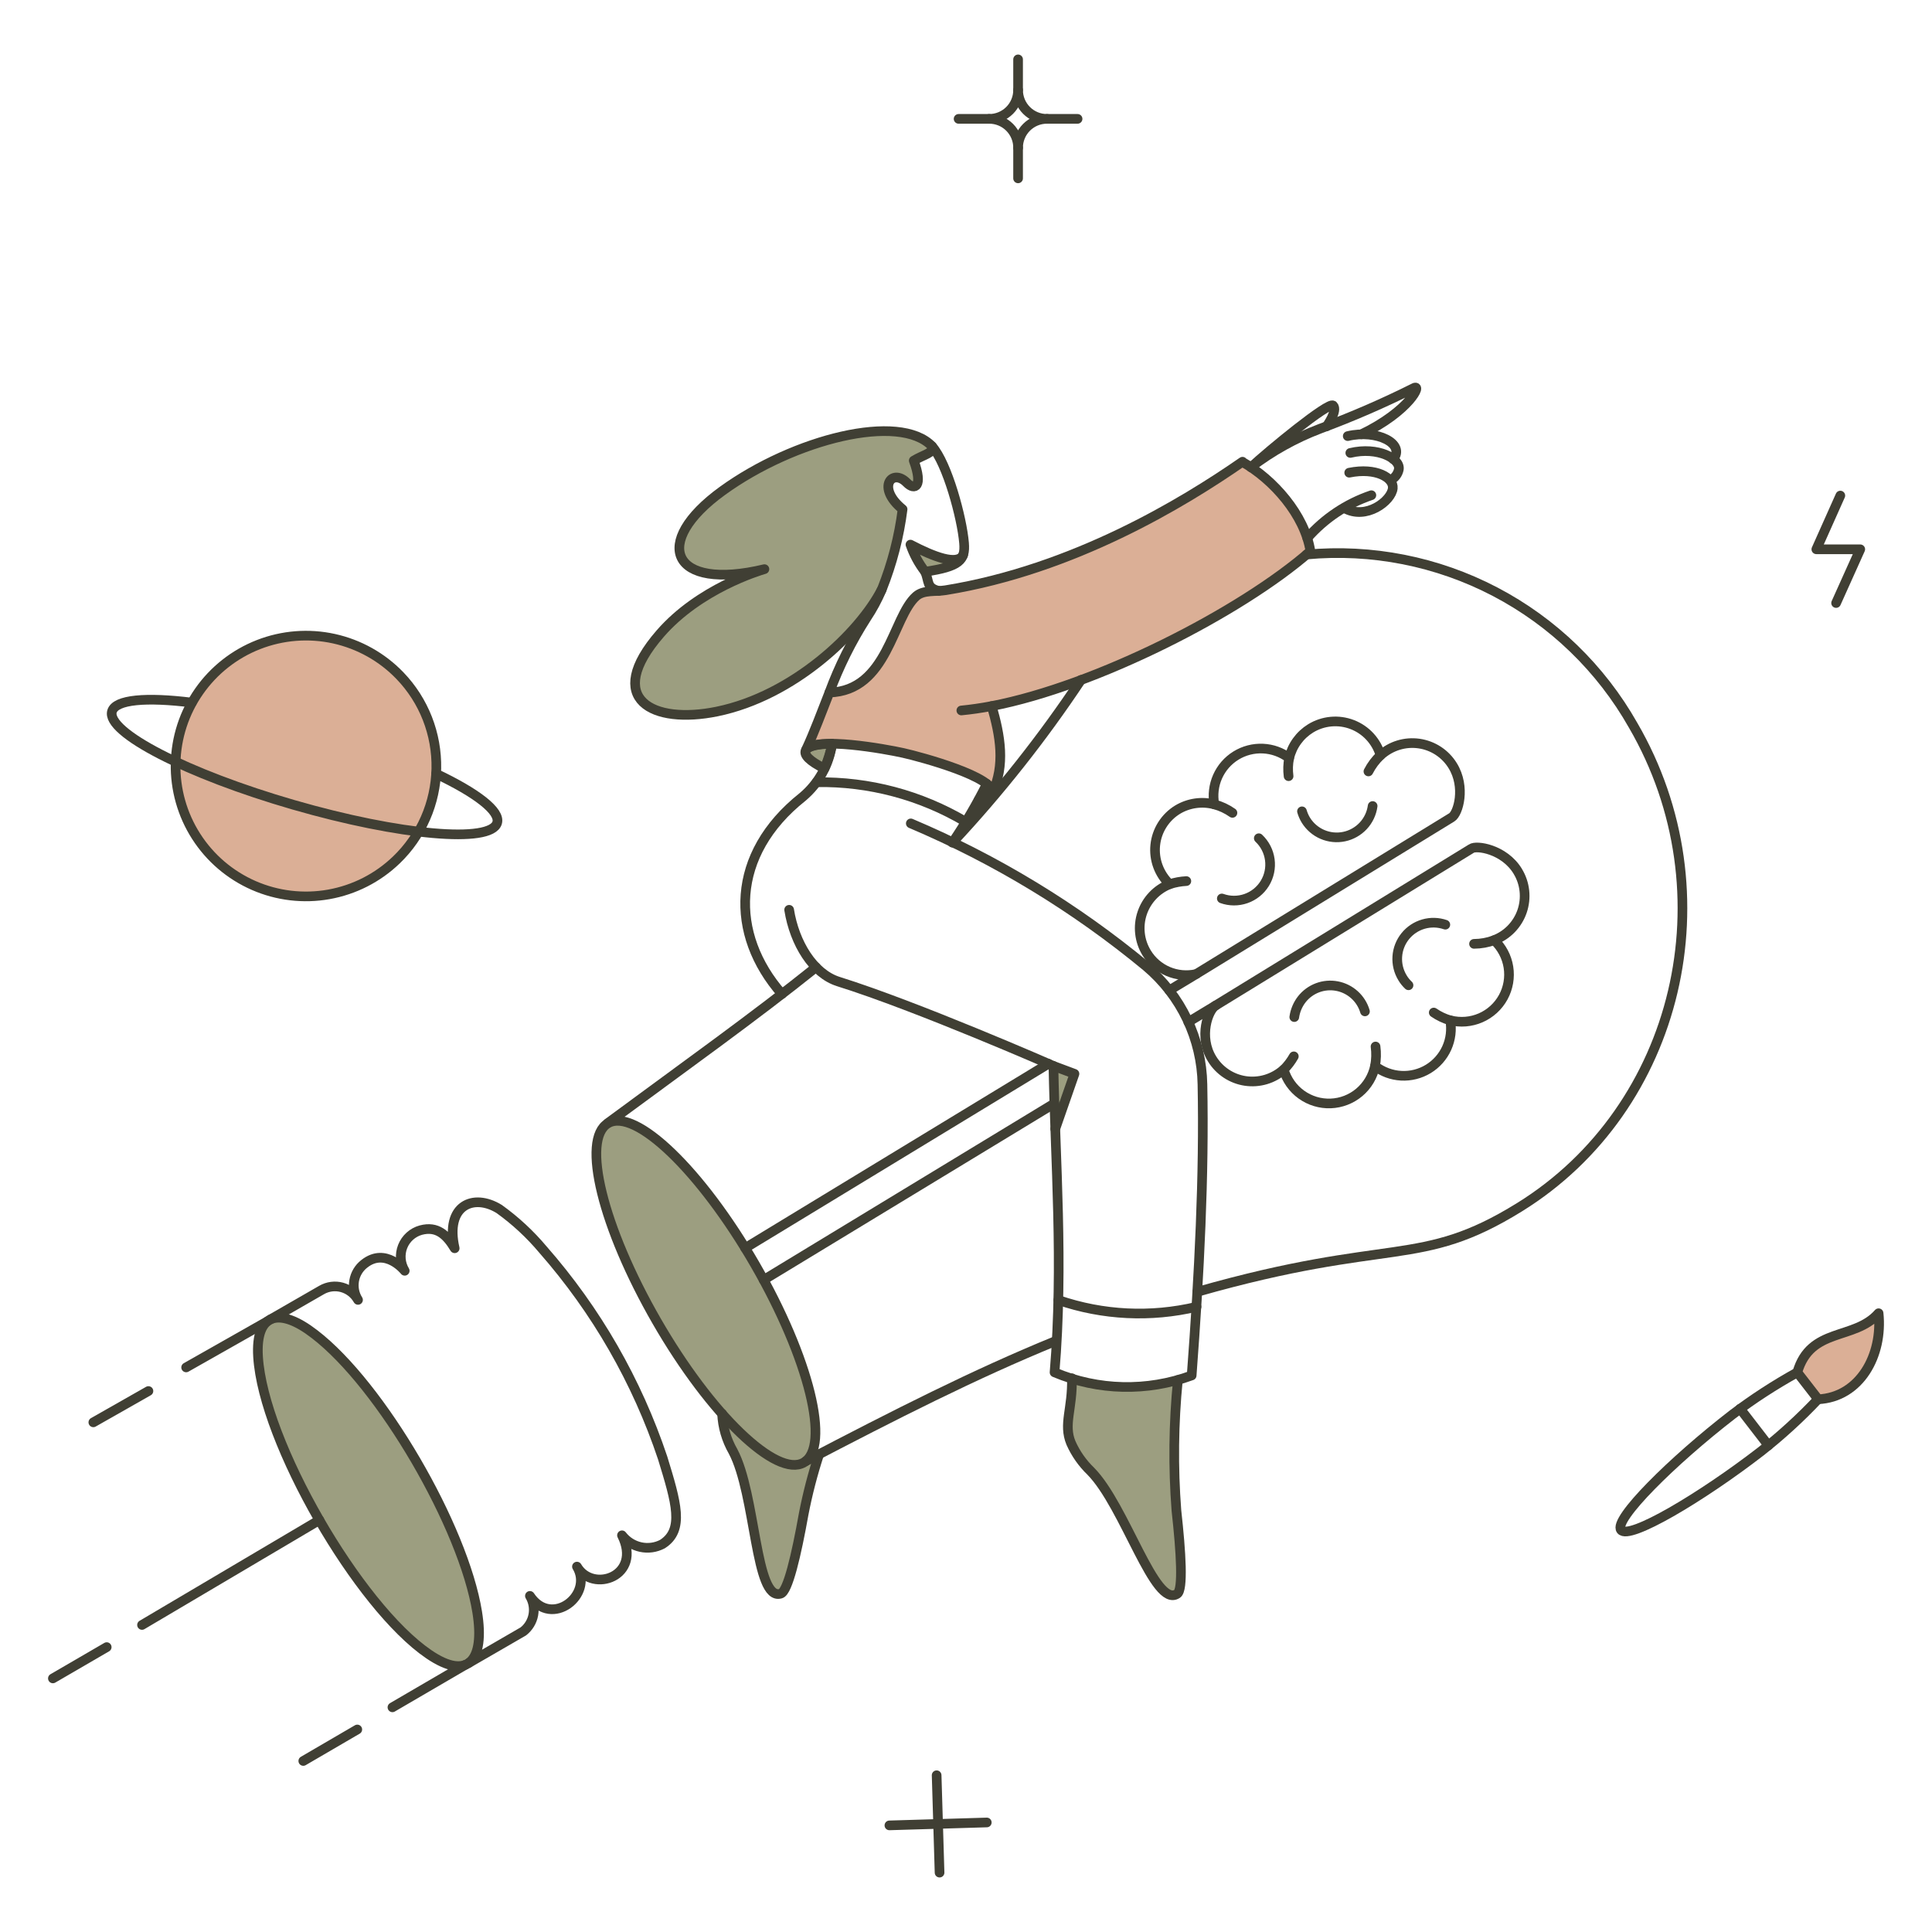 <svg xmlns="http://www.w3.org/2000/svg" fill="none" viewBox="-0.5 -0.5 200 200" id="Being-Creative--Streamline-Bangalore.svg"><desc>Being Creative Streamline Illustration: https://streamlinehq.com</desc><g id="Work-Being-creative-01"><g id="color 2"><path id="Vector" fill="#dbaf96" d="M135.153 56.562c-0.53 -3.449 -3.449 -7.011 -6.177 -8.735 -0.285 -0.189 -0.568 -0.36 -0.853 -0.53 -6.177 4.279 -17.471 11.199 -30.736 13.302 -1.023 0.17 -2.274 -0.077 -3.051 0.625 -2.444 2.179 -2.936 9.797 -8.981 9.967 -0.835 2.123 -1.592 4.169 -2.407 5.912 0.988 -1.384 8.209 -0.072 10.043 0.341 1.799 0.398 9.559 2.512 9.229 4.169 1.364 -2.938 0.834 -5.912 -0.057 -9.021 10.82 -2.084 25.808 -9.739 32.989 -16.03Z" stroke-width="1"></path><path id="Vector_2" fill="#dbaf96" d="M40.523 88.529c-1.924 1.85 -4.354 3.087 -6.982 3.556 -2.628 0.469 -5.336 0.148 -7.781 -0.922s-4.519 -2.841 -5.957 -5.09c-1.439 -2.248 -2.178 -4.873 -2.126 -7.542 0.053 -2.669 0.896 -5.262 2.423 -7.452 1.527 -2.19 3.668 -3.877 6.154 -4.85 2.486 -0.972 5.204 -1.186 7.812 -0.613 2.607 0.573 4.986 1.905 6.836 3.83 1.229 1.277 2.195 2.784 2.841 4.435s0.961 3.412 0.926 5.185c-0.035 1.772 -0.419 3.52 -1.131 5.144 -0.711 1.624 -1.736 3.091 -3.014 4.319Z" stroke-width="1"></path><path id="Vector_3" fill="#dbaf96" d="M185.557 141.567c1.364 -4.718 5.912 -3.279 8.414 -6.121 0.455 4.34 -1.933 8.698 -6.254 8.906l-2.16 -2.785Z" stroke-width="1"></path></g><g id="color 1"><path id="Vector_4" fill="#9c9e80" d="M82.721 150.908c-1.724 1.005 -4.945 -1.08 -8.469 -5.06 0.062 1.373 0.451 2.712 1.136 3.904 2.388 4.472 2.275 15.5 4.927 14.726 0.739 -0.228 1.611 -3.98 2.388 -8.28 0.402 -2.078 0.934 -4.128 1.592 -6.14 -0.329 0.168 -1.244 0.63 -1.574 0.85Z" stroke-width="1"></path><path id="Vector_5" fill="#9c9e80" d="M93.75 55.88c0.348 1.012 0.86 1.959 1.516 2.804 1.667 -0.246 3.519 -0.751 3.865 -1.515 0.06 -0.129 0.111 -0.262 0.152 -0.398 -0.436 1.383 -2.956 0.455 -5.533 -0.891Z" stroke-width="1"></path><path id="Vector_6" fill="#9c9e80" d="M95.986 45.704c-3.354 -3.524 -14.287 -0.758 -21.696 4.605 -7.447 5.381 -5.305 10.422 4.339 8.11 -0.568 0.17 -6.746 2.027 -10.782 6.667 -5.931 6.822 -0.777 9.437 5.871 8.072 7.939 -1.63 14.761 -8.148 17.072 -12.658 1.062 -2.657 1.782 -5.439 2.143 -8.277 -2.766 -2.255 -1.08 -4.301 0.436 -2.747 0.815 0.834 1.724 0.436 0.72 -2.288 1.012 -0.628 2.227 -0.829 1.896 -1.483Z" stroke-width="1"></path><path id="Vector_7" fill="#9c9e80" d="M121.283 155.873c-0.35 -4.499 -0.299 -9.021 0.151 -13.511 -3.595 1.015 -7.409 0.956 -10.971 -0.17 0.076 3.146 -0.909 4.737 -0.095 6.689 0.49 1.095 1.184 2.085 2.046 2.917 3.563 3.601 6.614 14.212 8.944 12.696 0.645 -0.419 0.398 -4.264 -0.076 -8.622Z" stroke-width="1"></path><path id="Vector_8" fill="#9c9e80" d="M85.64 76.497c-0.17 0.879 -0.437 1.737 -0.796 2.558 -3.088 -1.535 -2.368 -2.539 0.796 -2.558Z" stroke-width="1"></path><path id="Vector_9" fill="#9c9e80" d="M102.239 81.59c-0.077 0.36 -0.588 0.588 -1.441 0.697 0.322 -0.587 0.607 -1.118 0.853 -1.649 0.436 0.368 0.644 0.691 0.588 0.952Z" stroke-width="1"></path><path id="Vector_10" fill="#9c9e80" d="m110.728 110.661 -1.99 5.703c-0.076 -2.217 -0.151 -4.396 -0.19 -6.537l2.18 0.834Z" stroke-width="1"></path><path id="Vector_11" fill="#9c9e80" d="M42.677 150.927c-5.088 -8.71 -11.841 -16.129 -15.03 -14.9 -4.317 1.664 1.54 15.005 4.899 20.831 5.647 9.778 12.468 16.41 15.314 14.879 4.136 -2.304 -2.621 -16.425 -5.183 -20.81Z" stroke-width="1"></path><path id="Vector_12" fill="#9c9e80" d="M77.663 130.406c-5.609 -9.702 -12.412 -16.258 -15.217 -14.627 -2.823 1.629 -0.549 10.801 5.041 20.502s12.412 16.239 15.216 14.627c2.824 -1.629 0.55 -10.801 -5.04 -20.502Z" stroke-width="1"></path></g><g id="outlines"><path id="Vector_13" stroke="#403f34" stroke-linecap="round" stroke-linejoin="round" d="M84.294 150.055c-0.656 2.012 -1.188 4.063 -1.592 6.14 -0.768 4.302 -1.647 8.059 -2.388 8.28 -2.648 0.796 -2.548 -10.248 -4.927 -14.726 -0.687 -1.191 -1.076 -2.53 -1.136 -3.904" stroke-width="1"></path><path id="Vector_14" stroke="#403f34" stroke-linecap="round" stroke-linejoin="round" d="M149.876 78.751c-0.378 -0.612 -0.886 -1.133 -1.488 -1.527 -0.602 -0.394 -1.283 -0.65 -1.995 -0.752s-1.438 -0.045 -2.125 0.165c-0.688 0.21 -1.321 0.569 -1.855 1.052 -0.211 -0.72 -0.586 -1.381 -1.094 -1.933 -0.508 -0.552 -1.137 -0.979 -1.838 -1.248 -0.699 -0.27 -1.453 -0.374 -2.2 -0.305 -0.747 0.069 -1.468 0.308 -2.107 0.701 -0.553 0.341 -1.034 0.787 -1.414 1.314 -0.381 0.527 -0.654 1.123 -0.803 1.756 -0.787 -0.593 -1.734 -0.935 -2.718 -0.98 -0.984 -0.045 -1.959 0.208 -2.797 0.726 -0.838 0.518 -1.499 1.278 -1.898 2.179 -0.399 0.901 -0.515 1.901 -0.336 2.87 -0.64 -0.168 -1.306 -0.205 -1.96 -0.111 -0.655 0.095 -1.283 0.319 -1.849 0.661 -0.639 0.392 -1.178 0.926 -1.578 1.559 -0.4 0.634 -0.649 1.351 -0.727 2.096 -0.079 0.745 0.015 1.498 0.274 2.202 0.258 0.703 0.675 1.338 1.217 1.855 -0.665 0.262 -1.264 0.666 -1.755 1.184s-0.865 1.137 -1.092 1.813c-0.228 0.677 -0.304 1.395 -0.225 2.105 0.079 0.71 0.312 1.393 0.684 2.003 0.518 0.857 1.294 1.53 2.214 1.924 0.921 0.394 1.943 0.49 2.921 0.274l26.452 -16.219c0.666 -0.401 1.475 -3.131 0.093 -5.363Z" stroke-width="1"></path><path id="Vector_15" stroke="#403f34" stroke-linecap="round" stroke-linejoin="round" d="M129.81 86.273c0.625 0.589 1.028 1.375 1.141 2.227 0.113 0.851 -0.07 1.716 -0.519 2.448 -0.45 0.732 -1.137 1.287 -1.947 1.571 -0.811 0.284 -1.694 0.281 -2.502 -0.01" stroke-width="1"></path><path id="Vector_16" stroke="#403f34" stroke-linecap="round" stroke-linejoin="round" d="M141.595 82.939c-0.105 0.767 -0.444 1.482 -0.971 2.048 -0.527 0.566 -1.217 0.956 -1.973 1.116 -0.757 0.16 -1.545 0.081 -2.257 -0.224 -0.71 -0.305 -1.309 -0.823 -1.715 -1.481 -0.172 -0.284 -0.305 -0.59 -0.398 -0.909" stroke-width="1"></path><path id="Vector_17" stroke="#403f34" stroke-linecap="round" stroke-linejoin="round" d="M142.41 77.69c-0.509 0.48 -0.932 1.045 -1.251 1.669" stroke-width="1"></path><path id="Vector_18" stroke="#403f34" stroke-linecap="round" stroke-linejoin="round" d="M122.309 90.71c-0.588 0.03 -1.169 0.137 -1.728 0.32" stroke-width="1"></path><path id="Vector_19" stroke="#403f34" stroke-linecap="round" stroke-linejoin="round" d="M132.955 77.974c-0.124 0.617 -0.144 1.251 -0.061 1.876" stroke-width="1"></path><path id="Vector_20" stroke="#403f34" stroke-linecap="round" stroke-linejoin="round" d="M127.082 83.647c-0.568 -0.402 -1.204 -0.7 -1.878 -0.879" stroke-width="1"></path><path id="Vector_21" stroke="#403f34" stroke-linecap="round" stroke-linejoin="round" d="M156.622 89.703c-1.406 -2.315 -4.307 -2.728 -4.813 -2.349l-26.472 16.239c-0.757 0.455 -1.797 3.206 -0.359 5.532 0.374 0.608 0.877 1.127 1.472 1.52 0.596 0.394 1.271 0.652 1.977 0.756 0.706 0.103 1.427 0.052 2.111 -0.152 0.684 -0.204 1.315 -0.555 1.849 -1.03 0.303 1.044 0.948 1.956 1.83 2.592s1.95 0.958 3.037 0.917c1.087 -0.042 2.128 -0.445 2.959 -1.146 0.831 -0.7 1.403 -1.66 1.627 -2.723 0.782 0.599 1.727 0.948 2.711 1.001 0.984 0.054 1.961 -0.192 2.804 -0.704 0.842 -0.512 1.509 -1.267 1.915 -2.165 0.405 -0.898 0.529 -1.898 0.357 -2.869 1.05 0.266 2.158 0.175 3.151 -0.257 0.993 -0.433 1.815 -1.183 2.335 -2.132 0.52 -0.95 0.71 -2.046 0.54 -3.116 -0.17 -1.069 -0.691 -2.052 -1.48 -2.794 0.672 -0.255 1.28 -0.654 1.78 -1.171 0.499 -0.516 0.881 -1.136 1.114 -1.815 0.233 -0.68 0.314 -1.402 0.237 -2.117 -0.077 -0.715 -0.31 -1.403 -0.684 -2.017Z" stroke-width="1"></path><path id="Vector_22" stroke="#403f34" stroke-linecap="round" stroke-linejoin="round" d="M140.799 104.199c-0.195 -0.66 -0.567 -1.253 -1.077 -1.714 -0.509 -0.462 -1.135 -0.774 -1.811 -0.903s-1.373 -0.07 -2.017 0.171c-0.644 0.242 -1.209 0.655 -1.633 1.196 -0.415 0.534 -0.683 1.168 -0.777 1.838" stroke-width="1"></path><path id="Vector_23" stroke="#403f34" stroke-linecap="round" stroke-linejoin="round" d="M149.119 95.222c-0.729 -0.252 -1.519 -0.273 -2.262 -0.06 -0.741 0.213 -1.4 0.65 -1.885 1.251 -0.485 0.601 -0.773 1.336 -0.824 2.107 -0.052 0.77 0.135 1.538 0.535 2.198 0.171 0.287 0.382 0.548 0.626 0.777" stroke-width="1"></path><path id="Vector_24" stroke="#403f34" stroke-linecap="round" stroke-linejoin="round" d="M154.177 96.828c-0.668 0.247 -1.373 0.375 -2.085 0.379" stroke-width="1"></path><path id="Vector_25" stroke="#403f34" stroke-linecap="round" stroke-linejoin="round" d="M133.435 108.853c-0.284 0.505 -0.637 0.968 -1.049 1.376" stroke-width="1"></path><path id="Vector_26" stroke="#403f34" stroke-linecap="round" stroke-linejoin="round" d="M149.63 105.128c-0.61 -0.175 -1.187 -0.449 -1.708 -0.81" stroke-width="1"></path><path id="Vector_27" stroke="#403f34" stroke-linecap="round" stroke-linejoin="round" d="M141.896 107.835c0.091 0.676 0.072 1.36 -0.054 2.03" stroke-width="1"></path><path id="Vector_28" stroke="#403f34" stroke-linecap="round" stroke-linejoin="round" d="m125.337 103.593 -2.823 1.704" stroke-width="1"></path><path id="Vector_29" stroke="#403f34" stroke-linecap="round" stroke-linejoin="round" d="m123.329 100.334 -2.786 1.687" stroke-width="1"></path><path id="Vector_30" stroke="#403f34" stroke-linecap="round" stroke-linejoin="round" d="M108.644 113.73 78.553 131.997" stroke-width="1"></path><path id="Vector_31" stroke="#403f34" stroke-linecap="round" stroke-linejoin="round" d="m108.037 109.618 -31.398 19.082" stroke-width="1"></path><path id="Vector_32" stroke="#403f34" stroke-linecap="round" stroke-linejoin="round" d="M134.755 56.903c6.739 -0.623 13.515 0.714 19.512 3.85 5.997 3.136 10.961 7.939 14.293 13.829 10.065 17.298 4.793 39.639 -11.768 49.892 -10.359 6.414 -13.234 3.023 -33.349 8.756" stroke-width="1"></path><path id="Vector_33" stroke="#403f34" stroke-linecap="round" stroke-linejoin="round" d="M82.919 150.76c9.202 -4.799 17.425 -8.994 25.895 -12.453" stroke-width="1"></path><path id="Vector_34" stroke="#403f34" stroke-linecap="round" stroke-linejoin="round" d="M83.972 99.632c-6.385 5.116 -13.378 10.1 -21.545 16.126" stroke-width="1"></path><path id="Vector_35" stroke="#403f34" stroke-linecap="round" stroke-linejoin="round" d="M111.41 69.883c-3.971 5.971 -8.427 11.605 -13.321 16.845" stroke-width="1"></path><path id="Vector_36" stroke="#403f34" stroke-linecap="round" stroke-linejoin="round" d="M128.104 47.315c3.202 1.8 6.462 5.495 7.049 9.247 -7.182 6.291 -22.17 13.947 -32.989 16.03 0.891 3.108 1.421 6.083 0.057 9.021 0.33 -1.655 -7.316 -3.742 -9.229 -4.169 -1.867 -0.417 -9.062 -1.712 -10.043 -0.341 0.815 -1.743 1.573 -3.79 2.407 -5.912 6.045 -0.17 6.527 -7.799 8.981 -9.967 0.773 -0.683 1.99 -0.454 3.051 -0.625 13.256 -2.156 24.559 -9.02 30.736 -13.302l-0.019 0.019Z" stroke-width="1"></path><path id="Vector_37" stroke="#403f34" stroke-linecap="round" stroke-linejoin="round" d="M84.034 80.476c5.425 -0.086 10.767 1.333 15.434 4.099" stroke-width="1"></path><path id="Vector_38" stroke="#403f34" stroke-linecap="round" stroke-linejoin="round" d="M99.196 56.973c-0.618 1.081 -3.006 0.181 -5.446 -1.095 0.348 1.012 0.86 1.959 1.516 2.804" stroke-width="1"></path><path id="Vector_39" stroke="#403f34" stroke-linecap="round" stroke-linejoin="round" d="M96.685 60.669c-1.32 -0.324 -0.967 -0.967 -1.419 -1.985 3.562 -0.526 4.179 -1.182 4.033 -2.967 -0.214 -2.593 -1.736 -8.243 -3.313 -10.013" stroke-width="1"></path><path id="Vector_40" stroke="#403f34" stroke-linecap="round" stroke-linejoin="round" d="M102.164 72.592c-1.099 0.209 -2.16 0.36 -3.146 0.456" stroke-width="1"></path><path id="Vector_41" stroke="#403f34" stroke-linecap="round" stroke-linejoin="round" d="M94.091 47.183c1.004 2.728 0.1 3.126 -0.72 2.288 -1.516 -1.553 -3.202 0.497 -0.436 2.747 -0.361 2.84 -1.08 5.622 -2.141 8.28 -2.311 4.51 -9.133 11.029 -17.072 12.658 -6.652 1.364 -11.806 -1.251 -5.871 -8.072 4.036 -4.643 10.214 -6.499 10.782 -6.667 -9.645 2.311 -11.784 -2.726 -4.339 -8.11 7.411 -5.36 18.342 -8.129 21.696 -4.605 0.32 0.649 -0.924 0.878 -1.898 1.48Z" stroke-width="1"></path><path id="Vector_42" stroke="#403f34" stroke-linecap="round" stroke-linejoin="round" d="M85.356 71.19c1.001 -2.708 2.29 -5.3 3.847 -7.731 0.615 -0.92 1.142 -1.897 1.572 -2.917" stroke-width="1"></path><path id="Vector_43" stroke="#403f34" stroke-linecap="round" stroke-linejoin="round" d="M98.118 86.698c1.314 -1.935 2.497 -3.955 3.543 -6.048" stroke-width="1"></path><path id="Vector_44" stroke="#403f34" stroke-linecap="round" stroke-linejoin="round" d="M139.284 46.387c2.861 -0.683 5.216 0.607 5.021 1.705 -0.044 0.22 -0.134 0.429 -0.265 0.611 -0.131 0.183 -0.298 0.336 -0.493 0.449" stroke-width="1"></path><path id="Vector_45" stroke="#403f34" stroke-linecap="round" stroke-linejoin="round" d="M139.018 44.644c3.013 -0.72 6.007 0.796 4.718 2.388" stroke-width="1"></path><path id="Vector_46" stroke="#403f34" stroke-linecap="round" stroke-linejoin="round" d="M134.83 55.198c1.783 -2.035 4.071 -3.564 6.633 -4.434" stroke-width="1"></path><path id="Vector_47" stroke="#403f34" stroke-linecap="round" stroke-linejoin="round" d="M139.17 48.433c2.786 -0.568 4.621 0.53 4.51 1.611 -0.136 1.326 -2.786 3.335 -5.022 2.047" stroke-width="1"></path><path id="Vector_48" stroke="#403f34" stroke-linecap="round" stroke-linejoin="round" d="M136.82 43.639c0.038 -0.038 1.194 -1.648 0.683 -2.16 -0.436 -0.436 -6.727 4.737 -8.489 6.386" stroke-width="1"></path><path id="Vector_49" stroke="#403f34" stroke-linecap="round" stroke-linejoin="round" d="M140.439 44.454c5.003 -2.406 6.346 -5.308 5.401 -4.776 -3.154 1.579 -6.394 2.983 -9.702 4.207 -2.561 0.974 -4.967 2.315 -7.143 3.98" stroke-width="1"></path><path id="Vector_50" stroke="#403f34" stroke-linecap="round" stroke-linejoin="round" d="M121.434 142.362c-0.447 4.49 -0.497 9.012 -0.151 13.511 0.483 4.357 0.719 8.204 0.076 8.622 -2.332 1.513 -5.388 -9.088 -8.944 -12.696 -0.864 -0.832 -1.558 -1.823 -2.046 -2.917 -0.817 -1.955 0.173 -3.549 0.094 -6.705" stroke-width="1"></path><path id="Vector_51" stroke="#403f34" stroke-linecap="round" stroke-linejoin="round" d="M77.663 130.406c5.597 9.697 7.865 18.876 5.04 20.497 -2.802 1.614 -9.626 -4.926 -15.216 -14.627 -5.59 -9.7 -7.861 -18.866 -5.041 -20.499 2.821 -1.633 9.615 4.922 15.217 14.628Z" stroke-width="1"></path><path id="Vector_52" stroke="#403f34" stroke-linecap="round" stroke-linejoin="round" d="M48.902 166.396c-1.417 -8.819 -9.934 -23.491 -16.849 -28.789 -3.572 -2.767 -6.13 -2.278 -5.838 2.363 0.555 8.806 10.361 25.794 17.68 30.779 4.064 2.766 5.811 0.653 5.007 -4.353Z" stroke-width="1"></path><path id="Vector_53" stroke="#403f34" stroke-linecap="round" stroke-linejoin="round" d="m48.048 171.637 5.626 -3.255c0.542 -0.425 0.91 -1.033 1.036 -1.709 0.126 -0.677 -0 -1.376 -0.354 -1.967 2.239 3.372 6.632 -0.109 4.87 -3.032 1.635 2.786 6.775 0.987 4.662 -3.24 0.479 0.621 1.162 1.052 1.928 1.218 0.766 0.167 1.566 0.058 2.259 -0.308 2.288 -1.461 1.44 -4.301 0.02 -8.925 -2.656 -7.941 -6.869 -15.273 -12.393 -21.567 -1.328 -1.581 -2.847 -2.991 -4.524 -4.195 -2.652 -1.645 -5.635 -0.412 -4.609 4.063 -0.844 -1.406 -1.834 -2.325 -3.506 -1.877 -0.422 0.117 -0.812 0.331 -1.137 0.624 -0.326 0.294 -0.58 0.658 -0.741 1.066 -0.161 0.407 -0.226 0.847 -0.19 1.284 0.037 0.437 0.174 0.859 0.401 1.234 0 0 -1.963 -2.482 -4.188 -0.719 -0.553 0.431 -0.925 1.052 -1.044 1.741 -0.119 0.691 0.023 1.4 0.399 1.991 -0.179 -0.316 -0.419 -0.593 -0.706 -0.816 -0.287 -0.223 -0.615 -0.386 -0.966 -0.482 -0.351 -0.096 -0.716 -0.119 -1.077 -0.073 -0.36 0.047 -0.707 0.165 -1.022 0.347l-5.295 3.047" stroke-width="1"></path><path id="Vector_54" stroke="#403f34" stroke-linecap="round" stroke-linejoin="round" d="M185.557 141.567c-2.337 1.291 -4.578 2.747 -6.707 4.358 -6.255 4.831 -12.355 10.895 -11.542 11.957 0.813 1.062 8.207 -3.294 14.476 -8.129 2.101 -1.652 4.078 -3.457 5.912 -5.401" stroke-width="1"></path><path id="Vector_55" stroke="#403f34" stroke-linecap="round" stroke-linejoin="round" d="M185.557 141.567c1.364 -4.718 5.912 -3.279 8.414 -6.121 0.455 4.34 -1.933 8.698 -6.254 8.906l-2.16 -2.785Z" stroke-width="1"></path><path id="Vector_56" stroke="#403f34" stroke-linecap="round" stroke-linejoin="round" d="m179.635 145.331 2.927 3.796" stroke-width="1"></path><path id="Vector_57" stroke="#403f34" stroke-linecap="round" stroke-linejoin="round" d="m190.01 50.802 -2.483 5.561h4.547l-2.501 5.562" stroke-width="1"></path><path id="Vector_58" stroke="#403f34" stroke-linecap="round" stroke-linejoin="round" d="m101.651 188.161 -10.08 0.302" stroke-width="1"></path><path id="Vector_59" stroke="#403f34" stroke-linecap="round" stroke-linejoin="round" d="m96.763 193.353 -0.303 -10.081" stroke-width="1"></path><path id="Vector_60" stroke="#403f34" stroke-linecap="round" stroke-linejoin="round" d="M85.64 76.497c-0.17 0.879 -0.437 1.737 -0.796 2.558 -3.088 -1.535 -2.368 -2.539 0.796 -2.558Z" stroke-width="1"></path><path id="Vector_61" stroke="#403f34" stroke-linecap="round" stroke-linejoin="round" d="M102.22 81.613c-0.092 0.343 -0.578 0.567 -1.401 0.679" stroke-width="1"></path><path id="Vector_62" stroke="#403f34" stroke-linecap="round" stroke-linejoin="round" d="M85.64 76.497c-0.31 2.153 -1.403 4.116 -3.07 5.513 -7.447 5.912 -7.562 14.193 -2.122 20.39" stroke-width="1"></path><path id="Vector_63" stroke="#403f34" stroke-linecap="round" stroke-linejoin="round" d="m27.165 136.294 -8.396 4.76" stroke-width="1"></path><path id="Vector_64" stroke="#403f34" stroke-linecap="round" stroke-linejoin="round" d="m47.662 171.845 -7.537 4.397" stroke-width="1"></path><path id="Vector_65" stroke="#403f34" stroke-linecap="round" stroke-linejoin="round" d="m36.487 178.535 -5.59 3.26" stroke-width="1"></path><path id="Vector_66" stroke="#403f34" stroke-linecap="round" stroke-linejoin="round" d="m14.866 143.499 -5.703 3.241" stroke-width="1"></path><path id="Vector_67" stroke="#403f34" stroke-linecap="round" stroke-linejoin="round" d="m32.564 156.858 -18.362 10.857" stroke-width="1"></path><path id="Vector_68" stroke="#403f34" stroke-linecap="round" stroke-linejoin="round" d="M10.546 170.009 4.975 173.248" stroke-width="1"></path><path id="Vector_69" stroke="#403f34" stroke-linecap="round" stroke-linejoin="round" d="M40.523 88.529c-1.924 1.85 -4.354 3.087 -6.982 3.556 -2.628 0.469 -5.336 0.148 -7.781 -0.922s-4.519 -2.841 -5.957 -5.09c-1.439 -2.248 -2.178 -4.873 -2.126 -7.542 0.053 -2.669 0.896 -5.262 2.423 -7.452 1.527 -2.19 3.668 -3.877 6.154 -4.85 2.486 -0.972 5.204 -1.186 7.812 -0.613 2.607 0.573 4.986 1.905 6.836 3.83 1.229 1.277 2.195 2.784 2.841 4.435s0.961 3.412 0.926 5.185c-0.035 1.772 -0.419 3.52 -1.131 5.144 -0.711 1.624 -1.736 3.091 -3.014 4.319Z" stroke-width="1"></path><path id="Vector_70" stroke="#403f34" stroke-linecap="round" stroke-linejoin="round" d="M44.654 79.6c4.188 1.99 6.667 3.881 6.31 5.074 -0.638 2.156 -10.062 1.326 -21.071 -1.858S10.467 75.302 11.095 73.142c0.358 -1.233 3.543 -1.497 8.259 -0.909" stroke-width="1"></path><path id="Vector_71" stroke="#403f34" stroke-linecap="round" stroke-linejoin="round" d="M81.192 93.682c0.549 3.449 2.487 6.611 5.097 7.429 8.15 2.549 22.264 8.735 22.264 8.735 0.176 9.759 1.06 20.497 0.114 31.721 4.519 1.902 9.592 2.017 14.193 0.321 0.796 -10.592 1.306 -20.749 1.117 -30.129 -0.043 -2.334 -0.583 -4.632 -1.586 -6.74 -1.004 -2.107 -2.446 -3.977 -4.231 -5.481 -7.364 -6.088 -15.575 -11.073 -24.374 -14.799" stroke-width="1"></path><path id="Vector_72" stroke="#403f34" stroke-linecap="round" stroke-linejoin="round" d="m108.549 109.846 2.179 0.815 -1.989 5.703" stroke-width="1"></path><path id="Vector_73" stroke="#403f34" stroke-linecap="round" stroke-linejoin="round" d="M109.061 134.081c4.607 1.581 9.567 1.824 14.306 0.701" stroke-width="1"></path><path id="Vector_74" stroke="#403f34" stroke-linecap="round" stroke-linejoin="round" d="M104.892 5.647v3.165" stroke-width="1"></path><path id="Vector_75" stroke="#403f34" stroke-linecap="round" stroke-linejoin="round" d="M111.05 11.805h-3.165" stroke-width="1"></path><path id="Vector_76" stroke="#403f34" stroke-linecap="round" stroke-linejoin="round" d="M104.892 17.964v-3.165" stroke-width="1"></path><path id="Vector_77" stroke="#403f34" stroke-linecap="round" stroke-linejoin="round" d="M98.734 11.805h3.166" stroke-width="1"></path><path id="Vector_78" stroke="#403f34" stroke-linecap="round" stroke-linejoin="round" d="M107.885 11.805c-0.393 0.001 -0.783 -0.076 -1.146 -0.226 -0.364 -0.15 -0.695 -0.371 -0.972 -0.649 -0.279 -0.278 -0.498 -0.608 -0.649 -0.972 -0.15 -0.364 -0.227 -0.753 -0.226 -1.147 0.001 0.393 -0.076 0.783 -0.226 1.146 -0.149 0.364 -0.37 0.694 -0.648 0.972 -0.279 0.278 -0.609 0.498 -0.972 0.649 -0.363 0.15 -0.753 0.227 -1.146 0.226 0.393 -0.001 0.783 0.076 1.146 0.226 0.364 0.15 0.695 0.371 0.972 0.649 0.278 0.278 0.498 0.609 0.649 0.972 0.149 0.364 0.226 0.753 0.225 1.147 -0.001 -0.393 0.076 -0.783 0.226 -1.147 0.149 -0.364 0.37 -0.694 0.648 -0.972 0.279 -0.278 0.609 -0.499 0.972 -0.649 0.364 -0.15 0.754 -0.227 1.147 -0.226v0Z" stroke-width="1"></path></g></g></svg>
